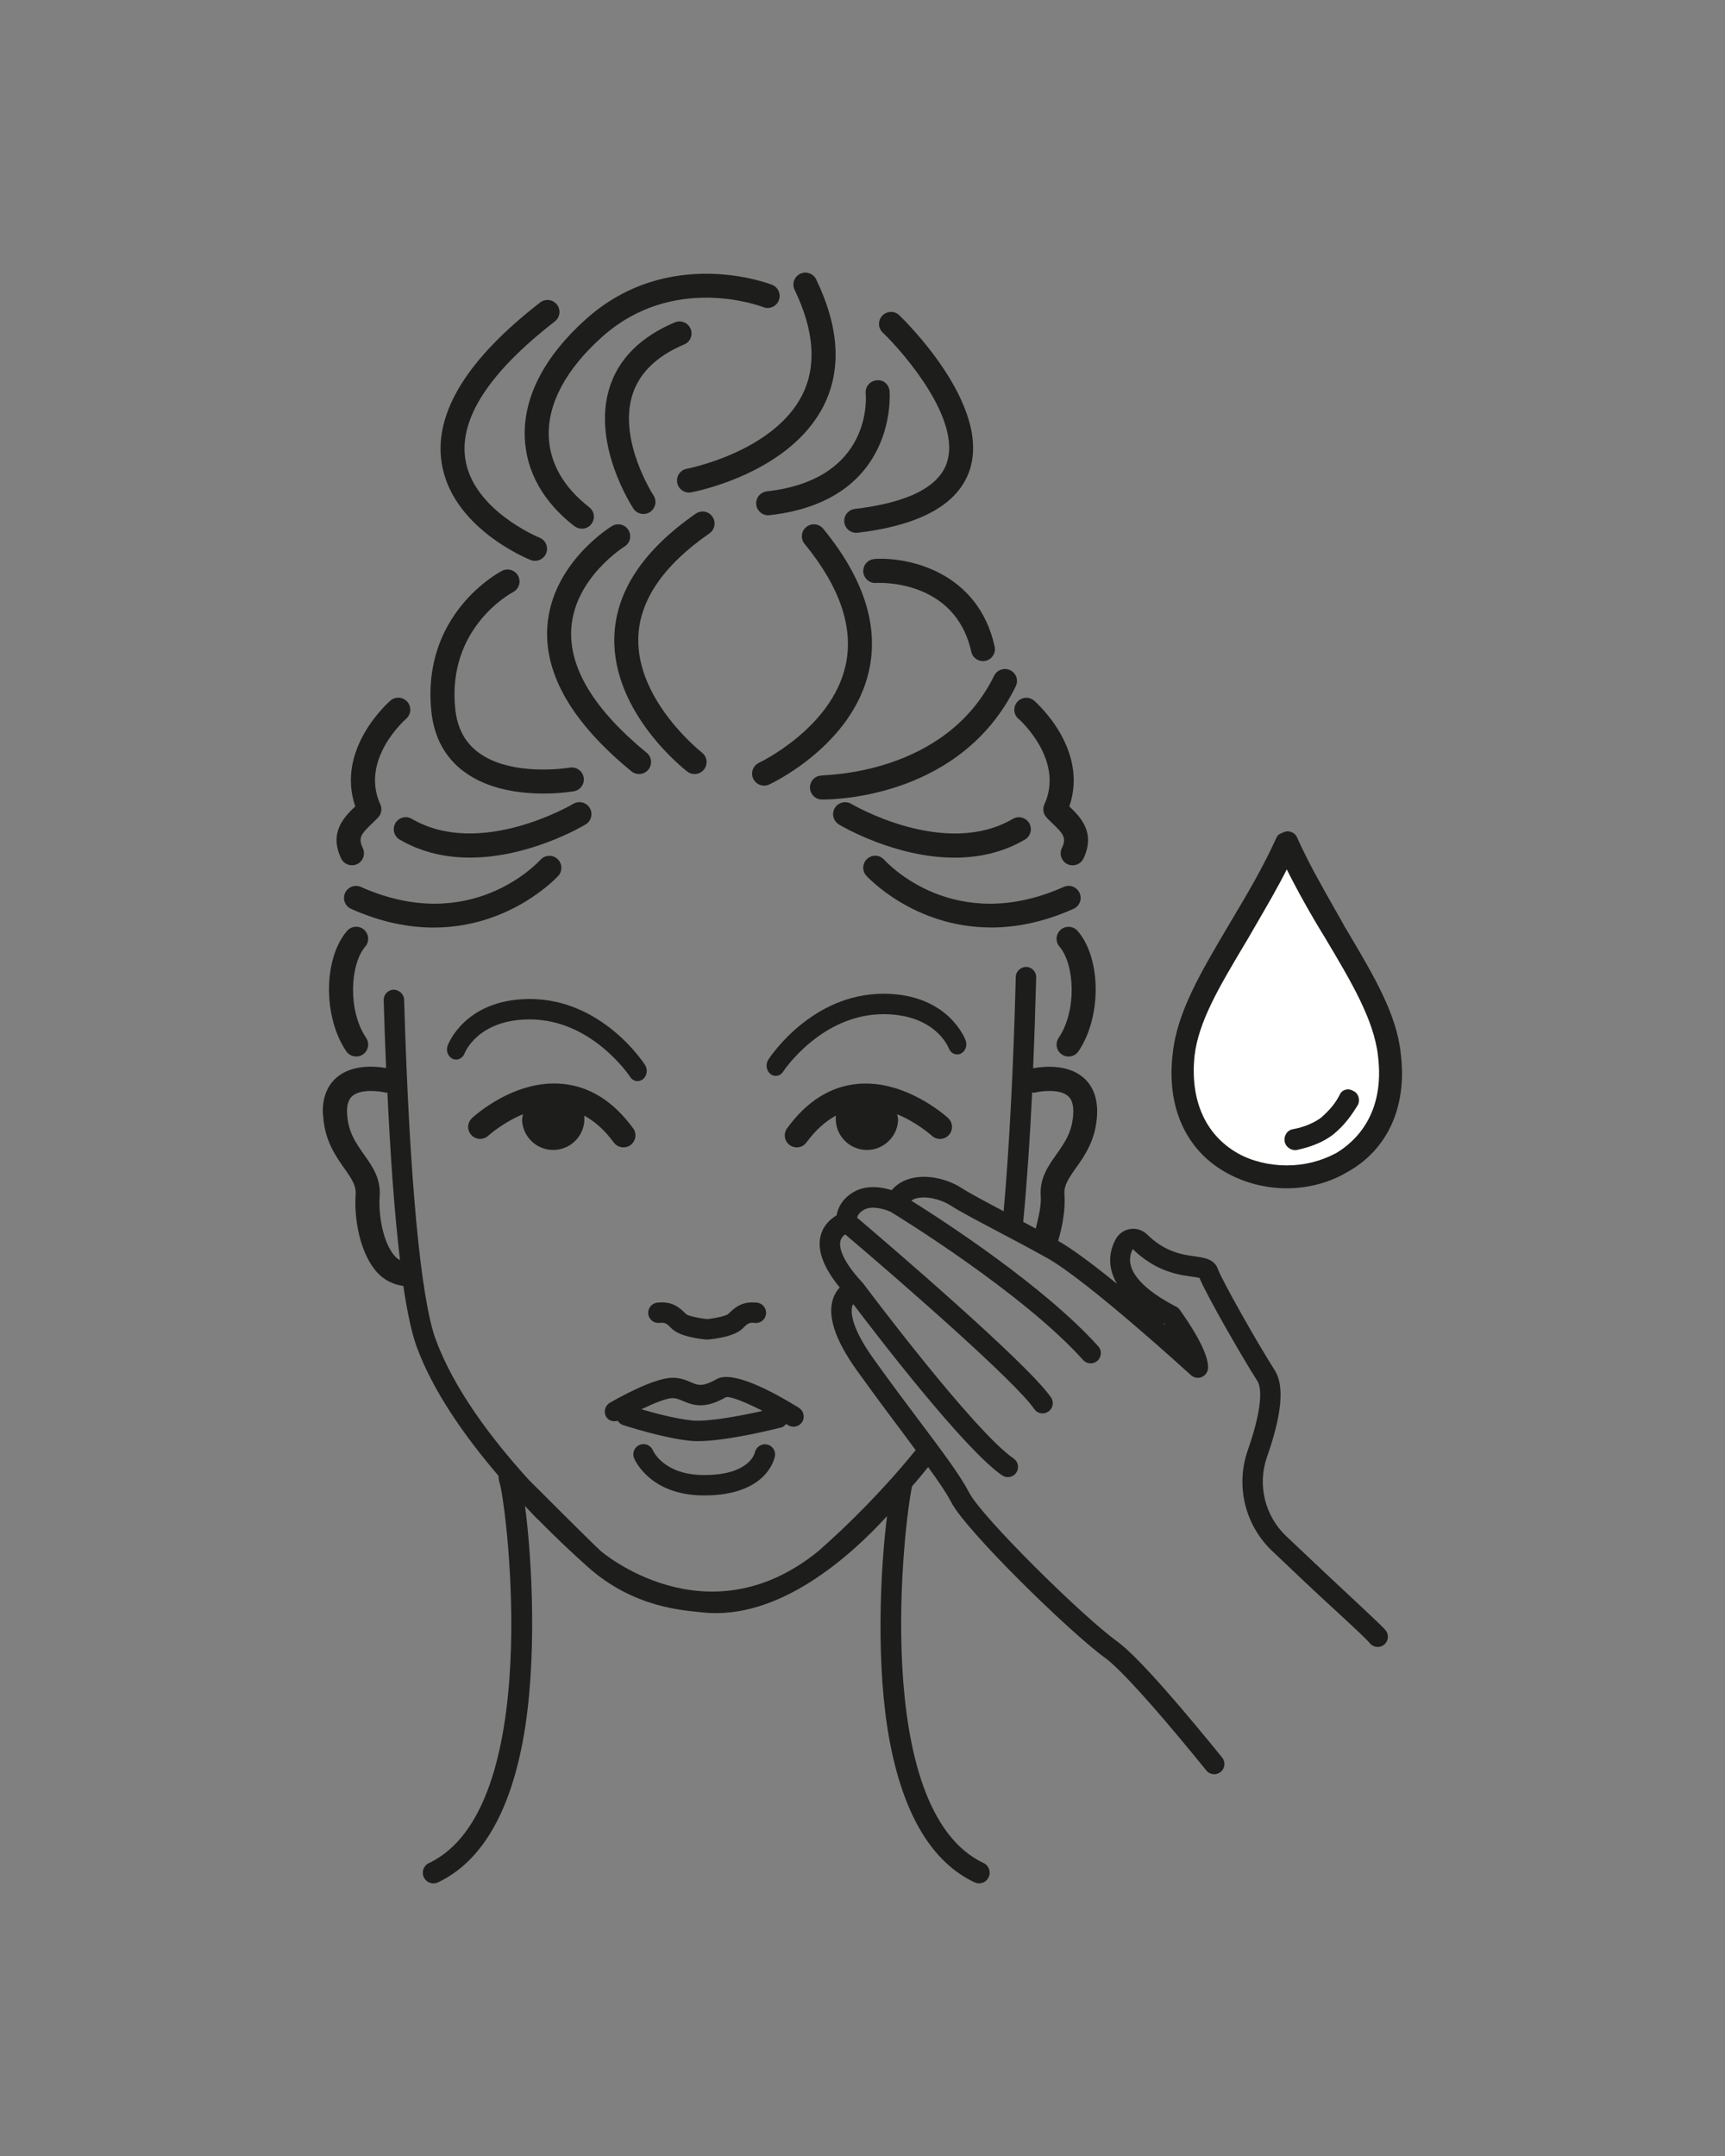 <?xml version="1.0" encoding="UTF-8"?>
<svg id="Anwendung_Augen_Schritt_1" xmlns="http://www.w3.org/2000/svg" version="1.1" viewBox="0 0 400 500">
  <rect x="0" y="0" width="400" height="500" fill="#808080" stroke="none"/>
  <!-- Generator: Adobe Illustrator 29.0.1, SVG Export Plug-In . SVG Version: 2.1.0 Build 192)  -->
  <defs>
    <style>
      .st0 {
        fill: #1d1d1b;
      }

      .st1 {
        fill: #fff;
      }
    </style>
  </defs>
  <path class="st0" d="M175.53,302.1c-3.36-.36-5.03.99-6.68,2.65-.52.42-2.81.95-4.88,1.16-2.07-.21-4.36-.74-4.85-1.14-1.68-1.68-3.34-3.05-6.71-2.67-1.3.14-2.24,1.31-2.09,2.61.14,1.3,1.28,2.21,2.61,2.09,1.3-.13,1.61.07,2.84,1.31,1.81,1.81,6.19,2.38,7.99,2.54.07,0,.14,0,.21,0h0c.07,0,.14,0,.21,0,1.8-.16,6.19-.74,7.99-2.54,1.24-1.25,1.56-1.45,2.85-1.31,1.32.15,2.47-.79,2.61-2.09.14-1.3-.79-2.47-2.09-2.61"/>
  <path class="st0" d="M179.88,249.51c-.43,0-.87-.15-1.24-.45-.95-.76-1.17-2.24-.49-3.3.41-.63,10.05-15.3,26.71-15.3h.31c14.68.16,18.58,10.38,18.75,10.81.44,1.21-.08,2.59-1.16,3.09-1.09.5-2.32-.08-2.77-1.29-.12-.3-3.14-7.74-14.86-7.87h-.26c-14.46,0-23.19,13.19-23.28,13.33-.41.64-1.06.98-1.72.98"/>
  <path class="st0" d="M147.84,250.72c-.66,0-1.31-.34-1.72-.98-.09-.13-8.82-13.33-23.28-13.33h-.25c-11.72.12-14.75,7.57-14.87,7.89-.46,1.19-1.7,1.75-2.77,1.25-1.07-.5-1.58-1.86-1.15-3.06.16-.43,4.07-10.65,18.75-10.81h.31c16.67,0,26.31,14.66,26.71,15.29.68,1.06.47,2.54-.48,3.3-.37.3-.81.45-1.24.45"/>
  <path class="st0" d="M202.77,129.65c-1.53.1-2.69,1.42-2.59,2.95.1,1.54,1.49,2.72,2.95,2.6.7-.06,18.37-.89,22.09,15.94.28,1.3,1.44,2.18,2.71,2.18.19,0,.4-.02.6-.07,1.5-.33,2.45-1.82,2.11-3.32-3.81-17.24-19.84-20.81-27.88-20.3"/>
  <path class="st0" d="M177.82,113.96c-1.53.17-2.63,1.55-2.46,3.07.16,1.42,1.36,2.47,2.76,2.47.11,0,.21,0,.31-.02,29.95-3.35,27.86-28.53,27.85-28.78-.15-1.53-1.43-2.73-3.04-2.5-1.53.15-2.65,1.51-2.5,3.03.08.82,1.65,19.97-22.92,22.72"/>
  <path class="st0" d="M219.58,107.28c-1.89,5.67-9.08,9.29-21.36,10.75-1.53.18-2.62,1.57-2.44,3.09.16,1.41,1.37,2.45,2.76,2.45.11,0,.21,0,.33-.02,14.6-1.74,23.34-6.62,25.97-14.51,5.08-15.21-15.43-35.09-16.31-35.93-1.11-1.06-2.85-1.03-3.93.09-1.06,1.11-1.02,2.87.09,3.93,5.26,5.04,18.18,20.27,14.88,30.14"/>
  <path class="st0" d="M176.01,176.89c-1.39.65-2,2.31-1.35,3.7.47,1.01,1.48,1.61,2.53,1.61.39,0,.79-.08,1.16-.26.78-.36,19.21-9.09,23.12-26.24,2.4-10.48-1.17-21.61-10.59-33.09-.98-1.19-2.72-1.36-3.92-.39-1.19.98-1.36,2.73-.39,3.91,8.27,10.07,11.46,19.59,9.48,28.3-3.29,14.48-19.88,22.39-20.05,22.46"/>
  <path class="st0" d="M237.66,194.71c1.33-.77,1.78-2.48,1-3.81-.78-1.33-2.5-1.77-3.81-.99-15.82,9.25-37.23-3.35-37.45-3.48-1.29-.77-3.02-.37-3.82.96-.79,1.32-.36,3.02.96,3.82.71.43,13.03,7.69,26.83,7.69,5.4,0,11.03-1.11,16.27-4.18"/>
  <path class="st0" d="M190.65,179.85c-1.63.01-2.8,1.2-2.83,2.74-.02,1.53,1.2,2.8,2.74,2.83h.28c3.35,0,32.21-.76,44.7-26.27.68-1.38.11-3.04-1.28-3.72-1.37-.67-3.05-.11-3.73,1.27-11.4,23.28-39.85,22.96-39.88,23.14"/>
  <path class="st0" d="M246.22,244.54c.47.32,1.01.48,1.56.48.89,0,1.77-.43,2.3-1.22,5.4-7.97,5.3-21.54-.19-27.9-1-1.15-2.77-1.29-3.92-.29-1.17,1.01-1.3,2.76-.29,3.93,3.49,4.04,4.1,14.8-.19,21.14-.87,1.27-.53,3.01.74,3.86"/>
  <path class="st0" d="M229.79,215.1c5.69,0,12.12-1.19,19.14-4.33,1.41-.63,2.04-2.27,1.41-3.68-.63-1.4-2.26-2.03-3.67-1.41-25.39,11.34-40.99-5.57-41.64-6.3-1.04-1.14-2.78-1.25-3.93-.22-1.14,1.02-1.25,2.78-.22,3.92.14.16,10.95,12.01,28.91,12.01"/>
  <path class="st0" d="M159.25,108.71c-1.51.28-2.5,1.74-2.22,3.25.25,1.34,1.42,2.27,2.73,2.27.17,0,.34-.01.51-.05.93-.17,22.76-4.39,30.7-20.04,4.23-8.36,3.65-18.23-1.71-29.34-.66-1.39-2.35-1.97-3.71-1.3-1.38.67-1.97,2.33-1.29,3.72,4.56,9.46,5.15,17.67,1.76,24.39-6.67,13.2-26.56,17.07-26.76,17.1"/>
  <path class="st0" d="M236.18,166.69c.11.09,10.73,9.5,6,19.84-.47,1.03-.27,2.25.51,3.07.44.47.91.92,1.38,1.37,2.54,2.45,3.29,3.34,2.15,5.74-.66,1.39-.07,3.04,1.32,3.71.39.18.79.26,1.19.26,1.04,0,2.04-.59,2.51-1.59,2.89-6.08-.79-9.69-3.28-12.07,4.56-13.26-7.61-24.04-8.15-24.52-1.17-1.01-2.91-.89-3.92.28-1.02,1.16-.89,2.92.27,3.93"/>
  <path class="st0" d="M126.92,145.28c-.76,11.07,5.79,22.37,19.5,33.6.52.42,1.14.63,1.76.63.8,0,1.6-.35,2.16-1.02.97-1.19.8-2.94-.39-3.92-12.2-10-18.09-19.71-17.47-28.86.78-11.71,12.21-18.89,12.33-18.96,1.31-.81,1.72-2.52.91-3.83-.79-1.3-2.51-1.72-3.82-.92-.57.35-13.97,8.7-14.98,23.29"/>
  <path class="st0" d="M125.32,199.39c-.66.73-16.29,17.61-41.63,6.3-1.4-.62-3.05,0-3.68,1.41-.63,1.4,0,3.05,1.41,3.68,7.03,3.14,13.45,4.33,19.15,4.33,17.96,0,28.76-11.85,28.9-12.01,1.02-1.15.92-2.9-.23-3.92-1.13-1.02-2.9-.93-3.92.22"/>
  <path class="st0" d="M79.09,199.08c.48,1,1.48,1.59,2.52,1.59.4,0,.81-.09,1.19-.26,1.39-.66,1.99-2.32,1.33-3.71-1.14-2.4-.39-3.29,2.16-5.74.47-.45.94-.9,1.38-1.37.78-.82.99-2.03.51-3.07-4.69-10.28,5.57-19.46,6.01-19.84,1.15-1.01,1.27-2.77.26-3.93-1.01-1.15-2.76-1.27-3.92-.27-.54.47-12.71,11.26-8.15,24.52-2.48,2.39-6.16,5.99-3.28,12.07"/>
  <path class="st0" d="M164.5,123.7c1.27-.88,1.58-2.61.7-3.87-.87-1.28-2.61-1.59-3.87-.7-12.26,8.51-18.61,18.16-18.88,28.68-.45,17.51,16.2,30.57,16.91,31.12.51.39,1.1.58,1.7.58.83,0,1.66-.37,2.2-1.08.94-1.21.72-2.96-.49-3.9-.15-.12-15.15-11.93-14.76-26.6.23-8.65,5.78-16.8,16.49-24.23"/>
  <path class="st0" d="M91.69,190.9c-.78,1.33-.33,3.04.99,3.81,5.25,3.07,10.88,4.18,16.28,4.18,13.8,0,26.12-7.26,26.83-7.69,1.32-.79,1.75-2.5.96-3.82-.79-1.31-2.51-1.76-3.82-.96-.22.13-21.58,12.73-37.44,3.48-1.34-.79-3.03-.32-3.81.99"/>
  <path class="st0" d="M82.59,245.02c.54,0,1.08-.15,1.56-.48,1.27-.86,1.6-2.59.74-3.87-4.3-6.34-3.69-17.1-.2-21.14,1.01-1.16.88-2.92-.28-3.93-1.16-1-2.92-.88-3.93.29-5.5,6.37-5.6,19.93-.2,27.9.54.79,1.42,1.22,2.31,1.22"/>
  <path class="st0" d="M107.49,178.87c5.6,4.24,13.1,5.16,18.53,5.16,3.93,0,6.79-.48,7.06-.53,1.51-.26,2.53-1.7,2.26-3.21-.26-1.51-1.72-2.53-3.21-2.27-.14.03-13.58,2.26-21.3-3.59-3.09-2.35-4.81-5.64-5.27-10.06-1.92-18.73,12.79-26.72,13.42-27.06,1.36-.71,1.89-2.4,1.17-3.75-.71-1.35-2.38-1.88-3.74-1.18-.76.4-18.7,9.99-16.39,32.56.61,5.97,3.12,10.65,7.46,13.93"/>
  <path class="st0" d="M158.66,79.88c1.42-.6,2.07-2.23,1.47-3.65-.61-1.41-2.23-2.06-3.65-1.47-8.04,3.41-13.16,8.57-15.21,15.36-3.96,13.1,5.22,27.24,5.61,27.83.54.81,1.42,1.25,2.32,1.25.53,0,1.06-.15,1.53-.46,1.29-.85,1.64-2.57.8-3.86-.08-.12-8.14-12.59-4.93-23.18,1.56-5.12,5.61-9.1,12.06-11.83"/>
  <path class="st0" d="M133.23,122.03c.51.39,1.11.58,1.7.58.83,0,1.65-.37,2.2-1.08.94-1.22.72-2.96-.5-3.9-5.91-4.57-9.16-10.25-9.38-16.43-.27-7.59,3.99-15.56,12.33-23.04,16.48-14.77,36.58-7.25,37.42-6.93,1.44.56,3.05-.16,3.6-1.59.55-1.44-.15-3.04-1.59-3.6-.97-.38-24.09-9.09-43.15,7.98-9.62,8.62-14.52,18.1-14.18,27.39.29,7.89,4.28,15.03,11.54,20.64"/>
  <path class="st0" d="M123.04,129.86c.34.14.69.2,1.03.2,1.1,0,2.15-.66,2.58-1.75.57-1.43-.12-3.04-1.55-3.62-.15-.06-15.55-6.38-17.23-18.43-1.3-9.35,5.69-20.01,20.79-31.72,1.21-.94,1.43-2.69.49-3.9-.94-1.21-2.69-1.43-3.9-.49-16.81,13.02-24.5,25.44-22.88,36.91,2.15,15.26,19.92,22.51,20.67,22.81"/>
  <path class="st0" d="M146.81,261.67c-4.54-6.23-10.03-9.7-16.3-10.3-11.27-1.12-20.67,7.57-21.06,7.93-1.13,1.05-1.19,2.8-.15,3.93,1.04,1.12,2.8,1.19,3.93.15.05-.05,3.38-3.05,8.04-4.98-.08.52-.24,1.01-.2,1.56.28,3.98,3.73,6.99,7.72,6.71,3.98-.28,6.98-3.73,6.71-7.72,0-.09-.06-.16-.07-.25,2.47,1.35,4.79,3.37,6.88,6.24.55.75,1.4,1.15,2.25,1.15.57,0,1.15-.17,1.64-.53,1.24-.91,1.52-2.65.62-3.89"/>
  <path class="st0" d="M219.87,259.3c-.39-.37-9.95-8.99-21.07-7.93-6.27.6-11.76,4.07-16.29,10.3-.9,1.24-.63,2.99.62,3.89.49.36,1.06.53,1.63.53.86,0,1.7-.4,2.25-1.15,2.09-2.87,4.4-4.9,6.87-6.24-.01.09-.06.16-.07.25-.28,3.98,2.72,7.44,6.71,7.72,3.98.28,7.44-2.73,7.72-6.71.04-.54-.12-1.04-.2-1.55,4.67,1.92,7.98,4.93,8.04,4.98,1.13,1.04,2.88.97,3.93-.15,1.04-1.13.98-2.88-.14-3.93"/>
  <path class="st0" d="M160.51,329.42c-3.78-.38-8.72-1.69-11.79-2.59,2.9-1.4,5.83-2.59,7.25-2.59.84,0,1.47.27,2.35.65,2.65,1.14,5.24,1.86,10.04-.88,1.05-.22,4.5,1.16,8.47,3.19-4.92,1.11-12.56,2.57-16.31,2.23M185.24,326.47c-6.72-4.14-15.48-8.65-19.03-6.65-3.34,1.9-4.4,1.43-6.01.74-1.07-.47-2.4-1.04-4.22-1.04-4.36,0-12.9,4.83-14.56,5.8-1.13.66-1.51,2.11-.85,3.24.56.96,1.67,1.22,2.69.93.28.41.62.81,1.13.97.38.12,9.28,3.04,15.66,3.68.54.06,1.13.08,1.77.08,7,0,18.86-3.06,19.41-3.19.46-.12.75-.47,1.05-.79.16.1.32.18.48.28.39.24.82.35,1.24.35.79,0,1.57-.4,2.02-1.12.68-1.11.34-2.57-.77-3.26"/>
  <path class="st0" d="M163.27,346.81c-12.58,0-16.1-8.29-16.24-8.65-.49-1.21.09-2.59,1.3-3.08,1.21-.49,2.59.09,3.08,1.3.09.21,2.59,5.7,11.86,5.7h.02c10.5,0,11.7-5.03,11.75-5.24.27-1.25,1.5-2.09,2.76-1.86,1.26.24,2.11,1.4,1.9,2.68-.06.37-1.66,9.14-16.4,9.15h-.02Z"/>
  <path class="st1" d="M299.43,198.21s14.02,22.16,17.39,28.61c3.37,6.45,11.22,23,5.61,30.85-5.61,7.85-11.5,16.83-23,15.71-11.5-1.12-20.76-7.29-22.72-14.59-1.96-7.29-3.65-19.08.84-26.37,4.49-7.29,19.64-34.22,19.64-34.22h2.24Z"/>
  <path class="st0" d="M310.63,253.94c.48-1.2,1.92-1.68,3.12-.96,1.2.48,1.68,1.93,1.2,3.12-1.44,2.4-3.12,4.8-5.76,6.97-2.17,1.69-5.05,2.89-8.41,3.61-1.45.24-2.65-.72-2.89-1.92-.24-1.2.48-2.65,1.93-2.89,2.64-.48,4.8-1.44,6.48-2.64,1.92-1.68,3.37-3.37,4.33-5.29"/>
  <path class="st0" d="M309.8,267.43c-3.56,1.89-7.4,2.84-11.43,2.84s-8.18-1-11.4-2.84c-7.5-4.29-11.04-12.31-9.97-22.59.9-7.89,5.8-16.11,11.47-25.63l.99-1.66c.71-1.24,1.44-2.5,2.19-3.79,2.26-3.9,4.61-7.92,6.73-12.13,2.68,5.32,5.68,10.67,8.92,15.92,6.05,10.16,11.28,18.93,12.23,27.29,1.69,13.62-5.36,19.99-9.72,22.59M324.81,244.3c-.93-9.01-6.13-17.81-12.16-27.99l-.84-1.41c-.83-1.51-1.69-3.01-2.56-4.55-2.9-5.11-5.9-10.39-8.47-16.1-.25-.62-.76-1.1-1.4-1.31-.68-.24-1.44-.15-2.04.22-.81.27-1.08.56-1.34,1.08-3.11,6.89-6.83,13.15-10.43,19.2l-.86,1.45c-6.33,10.71-11.79,19.96-12.77,29.41-1.51,12.33,3,22.4,12.38,27.64,4.29,2.39,9.15,3.64,14.05,3.64s9.78-1.27,13.82-3.64c9.56-5.18,14.16-15.25,12.62-27.64"/>
  <path class="st0" d="M80.48,258.22c-.14-2.93.95-3.81,1.3-4.1,2.04-1.67,6.37-1.06,7.75-.71.11.03.2-.06.3-.04.65,13.77,1.58,27.62,2.93,38.89-.4-.25-.8-.51-1.17-.92-2.73-3.02-3.87-9.42-3.55-13.91.29-4.13-1.71-6.96-3.64-9.69-1.91-2.71-3.72-5.26-3.91-9.51M237.27,283.38c.89-9.52,1.59-19.9,2.07-30.04.17,0,.32.12.5.07,1.34-.35,5.68-.96,7.73.71.36.29,1.44,1.17,1.3,4.1-.19,4.25-2,6.8-3.91,9.5-1.93,2.74-3.93,5.57-3.63,9.7.16,2.28-.54,4.96-1.16,7.51-.99-.53-1.95-1.05-2.9-1.56M269.69,306.78c.12.07.24.14.37.2.07.11.16.22.23.33-.2-.18-.4-.35-.6-.53M74.92,258.49c.27,5.87,2.85,9.52,4.92,12.46,1.78,2.52,2.78,4.04,2.63,6.08-.4,5.61.99,13.65,4.98,18.05,1.69,1.86,3.8,2.83,6.08,3.15.88,5.99,1.92,10.91,3.12,14.18,3.82,10.3,10.98,20.53,18.92,29.82.06.81.23,1.63.39,2.06,1.65,6.39,10.19,75.14-16.5,87.78-1.24.58-1.77,2.06-1.18,3.29.42.9,1.31,1.42,2.23,1.42.36,0,.72-.08,1.05-.24,9.82-4.64,16.42-15.61,19.64-32.59,3.48-18.35,2.18-42.59.53-54.71,1.42,1.54,2.82,3.03,3.18,3.3,3.88,3.94,7.73,7.57,11.32,10.78,10.67,9.57,22.2,10.12,26.65,10.61,17.79,1.96,34.51-13.23,42.81-22.33-1.57,12.44-2.67,34.89.64,52.34,3.22,16.98,9.82,27.95,19.64,32.59.34.16.7.24,1.05.24.93,0,1.82-.52,2.23-1.42.59-1.23.06-2.71-1.18-3.29-26.34-12.47-18.38-79.51-16.57-87.38,1.28-1.44,2.5-2.95,3.72-4.45,2.31,3.19,4.23,5.99,5.35,8.15,3.51,6.75,27.65,30.3,35.72,36.13,1.35.98,4.18,3.52,10.02,10.13,4.76,5.37,9.92,11.63,13.41,15.94.47.58,1.15.88,1.84.88.53,0,1.05-.18,1.49-.53,1.02-.82,1.17-2.31.35-3.33-3.52-4.35-8.73-10.66-13.54-16.11-5-5.63-8.53-9.18-10.8-10.82-8.13-5.86-31.38-28.85-34.3-34.47-2.11-4.05-5.99-9.23-11.38-16.41-3.16-4.21-6.82-9.07-10.86-14.73-5.49-7.68-5.23-11.15-4.86-12.28.05-.15.14-.19.21-.32,5.68,7.51,25.84,33.75,34.49,39.68.41.28.88.42,1.34.42.75,0,1.5-.36,1.95-1.03.74-1.08.46-2.55-.61-3.29-9.28-6.36-34.61-40.24-34.87-40.58-.02-.03-.07-.02-.09-.05-.04-.05-.04-.1-.08-.15-5.39-5.78-5.38-8.7-5.11-9.69.18-.7.65-1.18,1.09-1.51,13.95,11.84,39.56,34.24,43.83,40.49.45.68,1.2,1.03,1.95,1.03.46,0,.92-.13,1.33-.42,1.08-.73,1.36-2.21.62-3.28-5.43-7.94-38.95-36.58-44.96-41.69.14-.53.51-1.24,1.65-1.86,1.91-1.07,5.09.01,6.19.54,1.63,1,30.52,18.71,44.56,34.32.46.52,1.11.79,1.76.79.56,0,1.13-.2,1.58-.61.97-.88,1.05-2.37.18-3.34-12.61-14.01-35.82-29.07-43.35-33.78.32-.19.62-.4,1.01-.51,2.55-.71,6.02.29,8.01,1.57,2.18,1.41,5.85,3.34,10.49,5.79,3.55,1.87,7.63,4.03,11.9,6.4,9.39,5.22,33.18,26.99,33.43,27.21.68.61,1.65.78,2.47.45.84-.33,1.42-1.12,1.49-2.03.28-3.64-4.5-10.72-6.57-13.59-.22-.3-.51-.55-.84-.72-.84-.44-1.64-.87-2.36-1.3-4.88-2.87-10.15-7.3-7.68-12.05,1.72,1.69,3.59,3.05,5.56,4.06,3.26,1.66,6.12,2.06,8.22,2.35.56.08,1.28.17,1.68.27,1.64,3.98,9.66,17.99,13.47,23.99.51.79,1.83,4.27-2.25,15.96-2.91,8.27-.65,17.49,5.75,23.49l.92.87c3.23,3.03,6.82,6.52,10.53,9.93,9.17,8.44,10.3,9.56,11.09,10.5.82,1,2.32,1.16,3.33.31,1.01-.83,1.15-2.32.31-3.33-.56-.69-1.01-1.16-11.48-10.93-3.68-3.43-7.31-6.9-10.54-9.94l-.93-.87c-5.03-4.73-6.82-11.98-4.52-18.48,3.47-9.93,4.05-16.5,1.78-20.07-4.36-6.85-12.36-21.1-13.17-23.46-.8-2.32-3.21-2.66-5.33-2.95-1.86-.26-4.17-.58-6.72-1.88-1.54-.79-3.01-1.87-4.39-3.22-.68-.66-1.54-1.09-2.45-1.24-1.9-.32-3.82.6-4.78,2.29-1.07,1.9-2.47,5.8.28,10.43-5.17-4.21-10.17-7.99-13.67-9.99,1.11-3.66,1.7-7.56,1.47-10.77-.15-2.04.86-3.57,2.64-6.09,2.08-2.93,4.66-6.59,4.93-12.46.21-4.75-1.71-7.35-3.37-8.69-3.7-3.01-9.1-2.44-11.47-2.01.32-7.67.55-14.93.71-21.08.03-1.31-1-2.39-2.3-2.42-1.24,0-2.4,1-2.43,2.3-.56,21.77-1.54,40.04-2.81,54.36-4.37-2.31-7.86-4.16-9.81-5.42-2.95-1.9-7.75-3.3-11.86-2.15-1.75.49-3.21,1.4-4.31,2.69-2.14-.7-5.67-1.32-8.66.34-2.74,1.53-3.8,3.72-4.09,5.49-1.44.84-3.04,2.31-3.67,4.58-.93,3.38.55,7.46,4.39,12.15-.57.62-1.13,1.42-1.5,2.48-1.44,4.03.39,9.65,5.45,16.72,4.07,5.68,7.74,10.58,10.91,14.81,1.07,1.42,1.8,2.44,2.75,3.71-7.21,8.89-15.36,17.11-22.6,23.45-25.94,21.05-50.36,0-50.36,0-1.38-1.16-16.8-16.61-16.8-16.61-9-9.92-17.35-21.22-21.51-32.43-3.52-9.5-6.14-37.52-7.35-78.89-.04-1.31-1.23-2.29-2.44-2.3-1.31.04-2.33,1.13-2.3,2.43.15,5.06.34,10.36.56,15.74-2.46-.43-7.68-.89-11.3,2.05-1.65,1.34-3.58,3.94-3.36,8.69"/>
</svg>